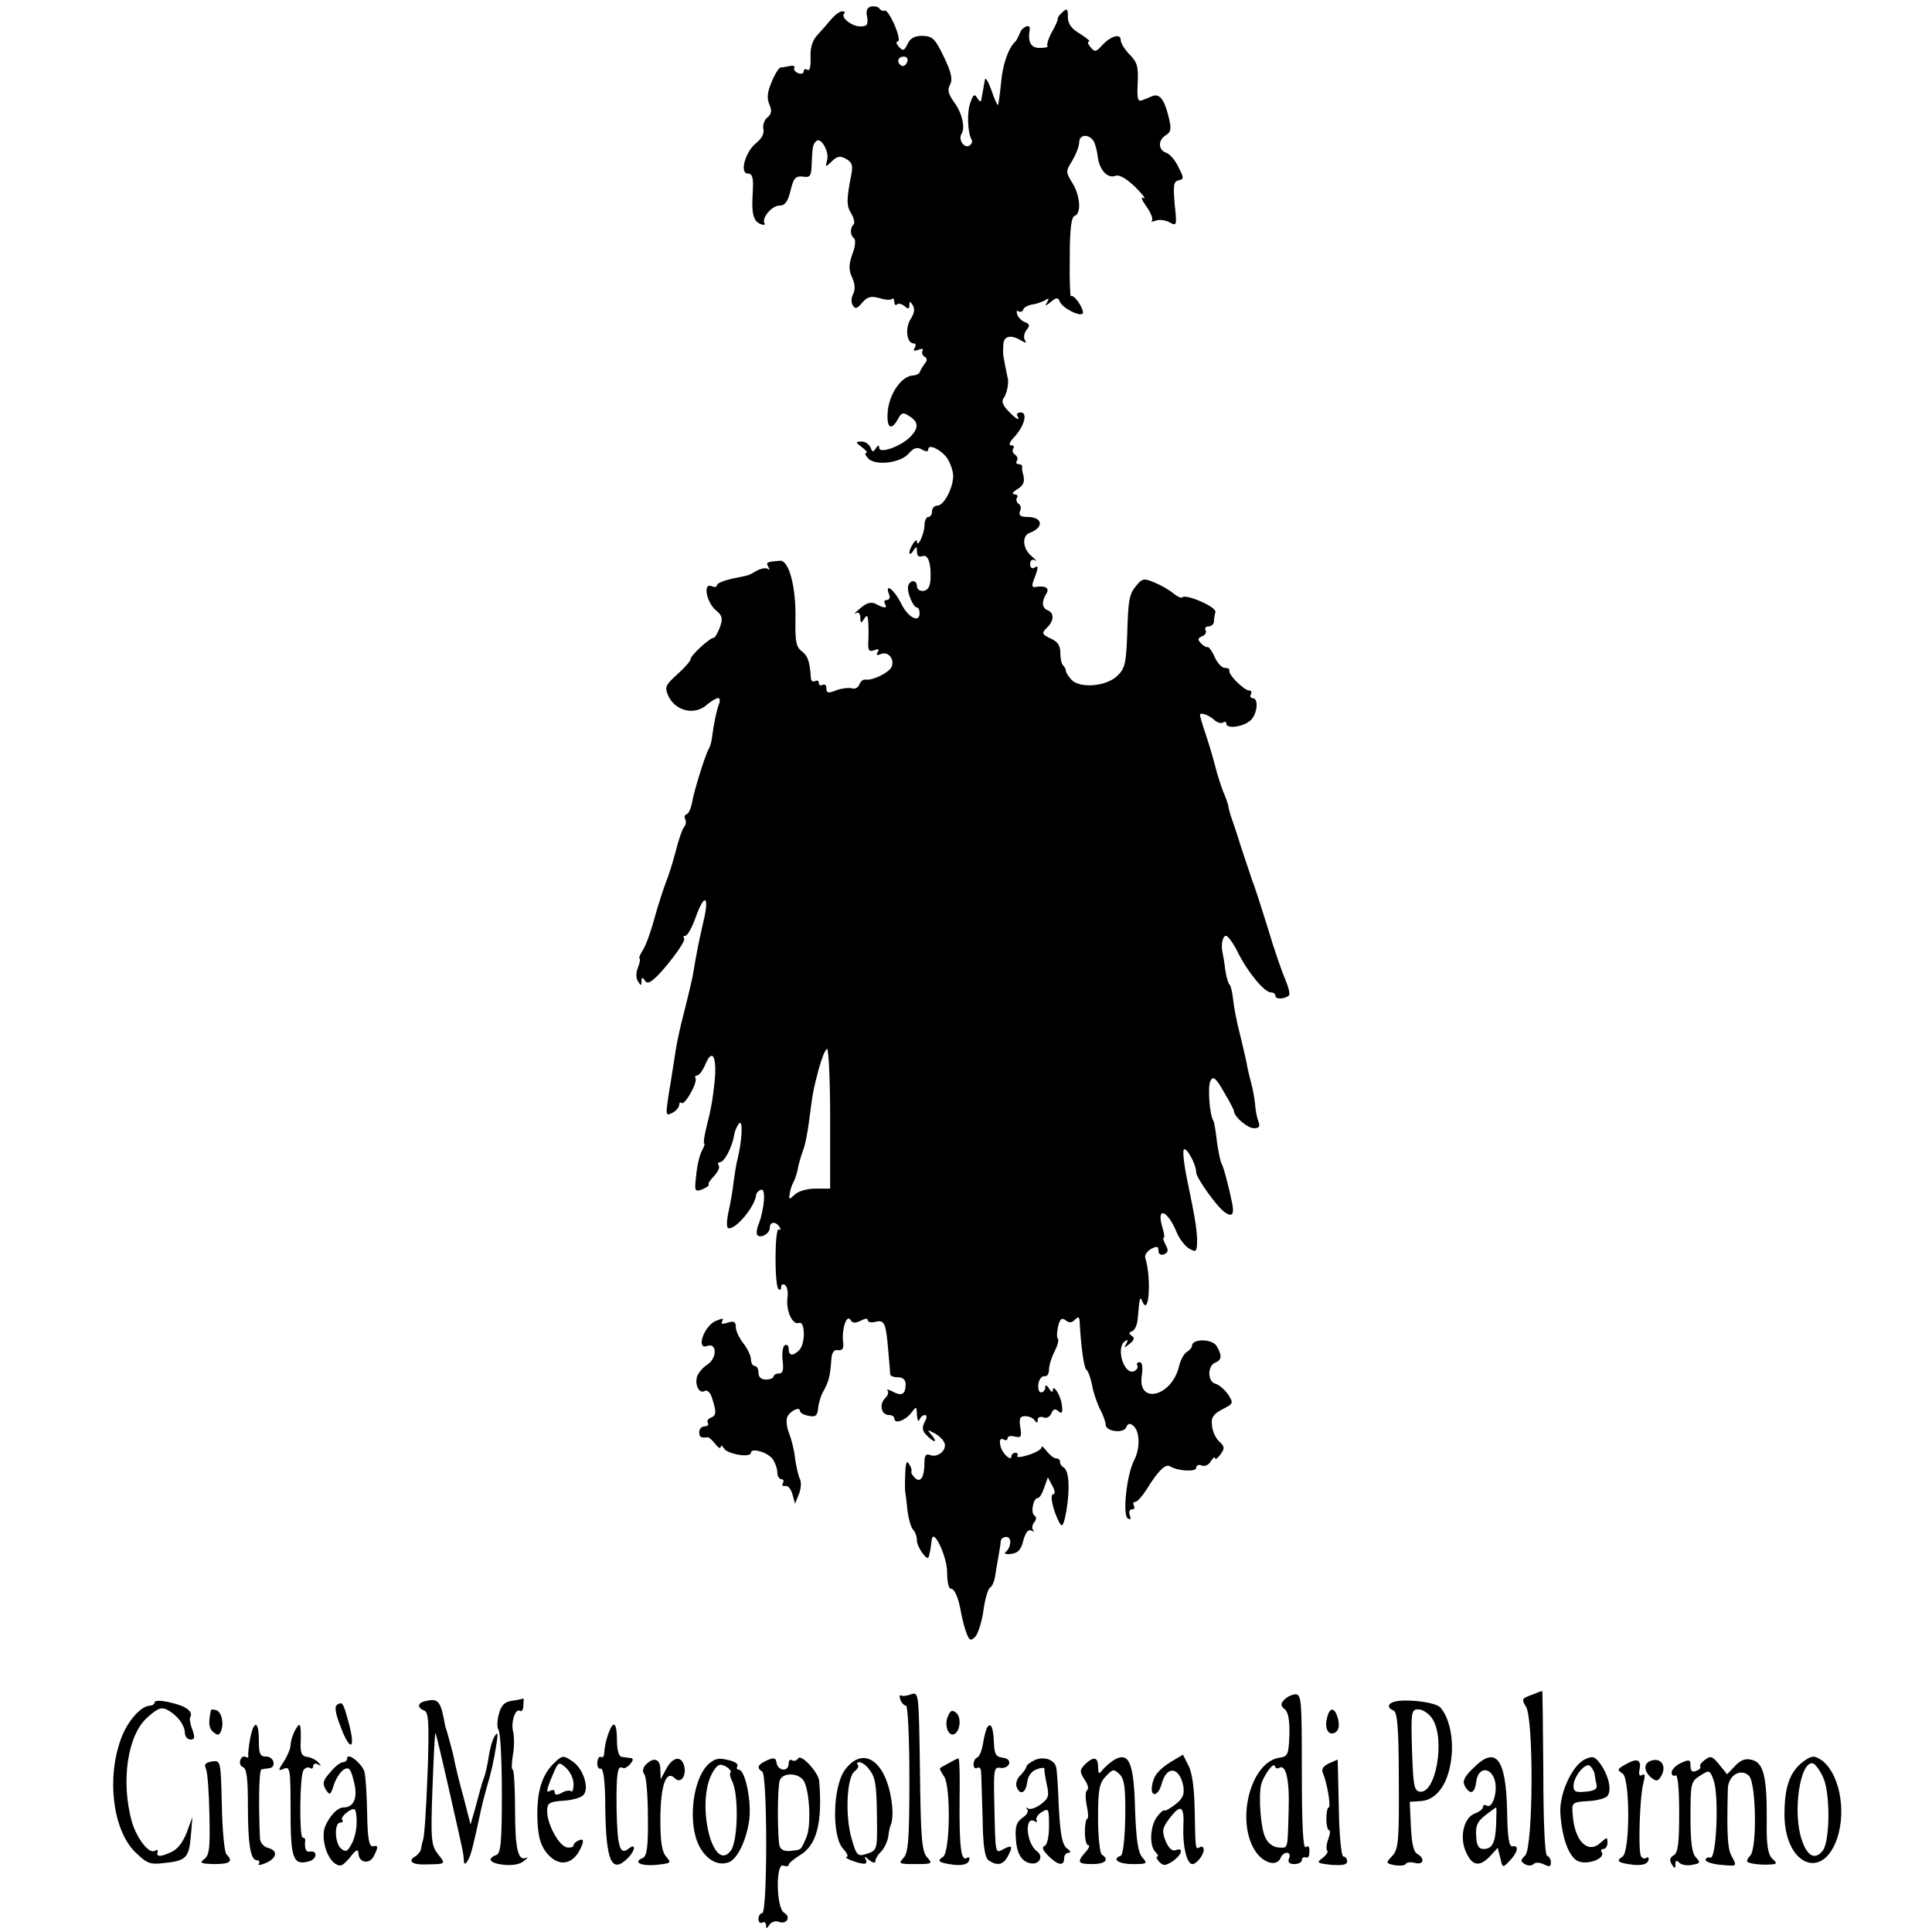 <?xml version="1.0" standalone="no"?>
<!DOCTYPE svg PUBLIC "-//W3C//DTD SVG 20010904//EN"
 "http://www.w3.org/TR/2001/REC-SVG-20010904/DTD/svg10.dtd">
<svg version="1.0" xmlns="http://www.w3.org/2000/svg"
 width="512pt" height="512pt" viewBox="0 0 512 512"
 preserveAspectRatio="xMidYMid meet">
<g transform="translate(0,512) scale(0.1,-0.1)"
fill="#000000" stroke="none">
<path d="M2309 5103 c-11 -3 -15 -11 -11 -28 3 -20 0 -25 -18 -25 -23 0 -53
24 -43 34 4 3 1 6 -5 6 -7 0 -20 -10 -30 -22 -9 -11 -26 -30 -36 -41 -13 -14
-19 -33 -18 -59 1 -24 -2 -37 -8 -33 -6 3 -10 2 -10 -4 0 -6 -7 -8 -15 -5 -8
4 -13 10 -10 14 3 5 -3 7 -12 5 -10 -2 -21 -4 -25 -4 -4 -1 -15 -18 -23 -38
-12 -28 -13 -44 -6 -60 7 -16 6 -25 -5 -34 -9 -7 -13 -21 -11 -31 3 -11 -4
-25 -19 -37 -29 -23 -45 -81 -22 -81 12 0 15 -11 13 -47 -4 -59 1 -79 21 -87
8 -3 13 -2 10 2 -8 14 19 47 39 47 15 0 23 10 30 40 8 34 14 39 33 37 19 -3
22 1 23 32 2 48 3 53 12 62 12 12 35 -27 29 -50 -5 -20 -5 -20 12 -4 14 14 22
16 38 7 16 -9 19 -17 14 -42 -13 -66 -13 -83 0 -103 7 -12 10 -25 6 -29 -10
-10 -9 -29 1 -36 5 -4 4 -22 -4 -42 -10 -28 -10 -42 -1 -62 8 -17 9 -32 3 -44
-5 -9 -6 -23 -1 -30 6 -11 12 -9 25 7 14 16 23 18 46 12 15 -5 30 -6 33 -2 3
3 6 -1 6 -8 0 -7 3 -10 7 -7 3 4 12 2 20 -4 10 -9 13 -8 13 2 0 12 2 11 9 0 6
-9 4 -22 -6 -37 -15 -24 -10 -64 8 -64 6 0 7 -5 3 -12 -5 -8 -2 -9 10 -5 9 4
14 3 11 -2 -3 -5 -1 -13 5 -16 7 -4 8 -11 1 -18 -5 -7 -11 -16 -13 -22 -1 -5
-10 -10 -19 -10 -29 -2 -60 -45 -66 -91 -5 -47 8 -59 27 -24 9 17 14 18 30 7
25 -15 25 -32 2 -55 -26 -26 -82 -45 -82 -29 0 8 -3 8 -9 -1 -7 -11 -9 -11
-14 2 -4 9 -14 16 -24 16 -17 -1 -16 -2 1 -15 11 -8 16 -15 12 -15 -5 0 -3 -6
4 -14 17 -21 86 -14 108 12 13 15 22 18 35 11 11 -7 17 -6 17 0 0 16 33 0 50
-23 8 -12 15 -32 16 -45 1 -32 -24 -81 -42 -81 -8 0 -14 -7 -14 -15 0 -8 -4
-15 -10 -15 -5 0 -10 -10 -10 -22 0 -22 -19 -63 -20 -43 0 13 -20 -17 -20 -30
0 -5 5 -3 10 5 8 13 10 13 10 -2 0 -11 5 -15 14 -12 15 6 24 -17 22 -61 -1
-19 -7 -29 -18 -31 -10 -1 -18 4 -18 12 0 17 -17 19 -23 2 -5 -15 13 -58 23
-58 4 0 7 -7 7 -15 0 -28 -32 -11 -50 28 -18 35 -43 54 -31 22 4 -8 1 -15 -6
-15 -6 0 -8 -4 -5 -10 8 -12 -1 -13 -23 -1 -13 7 -25 4 -42 -11 -14 -11 -19
-17 -12 -13 7 4 12 -1 12 -12 0 -15 2 -16 10 -3 8 12 10 10 11 -10 1 -14 1
-37 0 -52 -1 -22 2 -26 16 -21 11 4 14 3 9 -5 -5 -8 -2 -10 9 -5 19 7 36 -13
28 -34 -6 -15 -50 -37 -69 -34 -7 1 -14 -5 -17 -14 -4 -8 -12 -12 -20 -9 -7 2
-26 0 -40 -5 -22 -9 -27 -8 -27 5 0 8 -4 12 -10 9 -5 -3 -10 -1 -10 5 0 6 -4
8 -10 5 -5 -3 -10 0 -11 7 -3 45 -8 60 -24 72 -15 11 -18 26 -17 83 2 87 -17
159 -41 157 -35 -3 -38 -4 -31 -16 4 -7 4 -10 -1 -6 -4 4 -17 2 -29 -4 -11 -7
-23 -13 -26 -13 -3 -1 -22 -5 -42 -9 -21 -5 -38 -12 -38 -17 0 -5 -7 -6 -15
-2 -23 8 -12 -45 13 -65 16 -13 18 -21 10 -44 -6 -15 -13 -28 -16 -28 -11 0
-62 -47 -62 -57 0 -5 -16 -23 -35 -40 -32 -29 -34 -34 -24 -57 19 -41 71 -53
103 -23 11 9 24 17 29 17 5 0 6 -8 2 -17 -6 -16 -13 -48 -19 -93 -1 -9 -5 -20
-8 -25 -9 -16 -39 -111 -44 -142 -3 -15 -9 -30 -15 -31 -5 -2 -6 -8 -3 -13 3
-6 2 -15 -4 -22 -5 -7 -14 -34 -21 -62 -7 -27 -19 -66 -27 -85 -7 -19 -21 -62
-30 -95 -9 -33 -22 -70 -30 -82 -8 -13 -12 -23 -9 -23 2 0 1 -11 -4 -23 -6
-14 -6 -30 0 -38 7 -12 9 -12 9 1 0 10 3 11 8 3 5 -9 11 -9 22 0 28 22 90 104
83 110 -3 4 -2 7 3 7 6 0 18 22 28 50 24 67 37 55 19 -17 -12 -53 -17 -78 -27
-138 -2 -11 -11 -49 -20 -85 -18 -70 -23 -95 -31 -150 -3 -19 -9 -58 -14 -87
-7 -49 -7 -51 11 -42 10 5 18 15 18 21 0 6 3 8 6 5 8 -8 44 55 37 66 -2 4 0 7
5 7 5 0 15 14 22 31 18 42 30 18 24 -46 -6 -54 -9 -71 -23 -127 -5 -21 -7 -38
-5 -38 3 0 0 -9 -6 -20 -6 -11 -13 -40 -15 -65 -5 -42 -4 -44 16 -37 11 5 19
10 17 13 -2 3 5 13 15 23 9 10 15 22 12 27 -4 5 -2 9 3 9 11 0 31 37 37 69 2
14 9 29 14 34 10 10 8 -42 -4 -93 -4 -14 -8 -42 -11 -63 -2 -20 -8 -55 -13
-77 -5 -22 -6 -42 -2 -44 16 -10 72 55 75 88 1 5 6 11 13 13 13 5 9 -49 -6
-90 -6 -14 -7 -27 -4 -30 9 -10 33 4 33 19 0 17 16 18 26 2 4 -6 3 -9 -2 -6
-11 7 -12 -147 -1 -158 4 -4 7 -2 7 5 0 7 5 9 10 6 6 -4 9 -19 7 -33 -5 -35
13 -74 30 -68 17 7 18 -55 1 -72 -17 -17 -28 -15 -28 4 0 8 -5 12 -10 9 -6 -3
-8 -22 -6 -41 3 -25 1 -34 -10 -34 -8 0 -14 -4 -14 -8 0 -4 -9 -8 -20 -8 -13
0 -20 7 -20 18 0 10 -4 18 -10 18 -5 0 -10 8 -10 18 0 9 -9 28 -20 42 -11 14
-20 33 -20 43 0 14 -5 17 -21 12 -15 -5 -19 -4 -15 4 5 8 1 8 -18 0 -31 -14
-52 -77 -22 -66 26 10 27 -32 1 -49 -13 -8 -25 -23 -28 -33 -6 -23 7 -46 21
-37 6 3 14 -4 18 -16 13 -39 13 -49 -2 -55 -8 -3 -11 -9 -8 -14 3 -5 -1 -9 -9
-9 -7 0 -14 -7 -14 -15 0 -14 5 -16 23 -14 3 0 12 -8 20 -18 7 -10 14 -13 14
-8 0 6 4 4 9 -4 10 -15 71 -25 71 -11 0 14 44 2 58 -17 6 -9 12 -25 12 -35 0
-10 5 -18 11 -18 5 0 7 -5 4 -10 -4 -6 -1 -9 6 -8 7 2 15 -8 19 -22 l7 -25 10
25 c6 14 7 32 3 40 -4 8 -10 33 -13 55 -2 22 -10 52 -16 67 -6 15 -8 34 -5 42
6 16 34 30 34 17 0 -5 10 -11 23 -13 18 -4 23 0 25 19 1 13 7 34 14 46 14 25
18 40 21 82 1 21 7 29 18 27 12 -2 16 5 13 24 -3 34 10 72 20 56 5 -9 13 -9
27 -2 11 6 19 7 19 1 0 -5 9 -7 20 -4 24 6 28 -3 34 -77 3 -30 5 -58 5 -62 1
-5 10 -8 21 -8 13 0 20 -7 20 -18 0 -27 -10 -33 -34 -20 -11 6 -18 7 -14 3 4
-4 1 -14 -7 -21 -16 -17 -9 -44 11 -44 8 0 14 -4 14 -9 0 -16 29 -6 45 15 14
18 14 18 15 -6 1 -14 4 -19 7 -12 2 6 9 12 14 12 6 0 6 -8 -1 -19 -7 -15 -6
-23 6 -35 21 -21 30 -20 13 1 -13 15 -12 15 7 5 12 -6 24 -18 27 -26 7 -19
-18 -40 -38 -32 -11 4 -15 -1 -15 -18 0 -40 -10 -57 -25 -43 -7 7 -11 14 -10
17 2 3 0 12 -6 20 -6 11 -9 4 -10 -25 -1 -22 -1 -44 0 -49 1 -5 4 -28 6 -50 3
-22 9 -44 15 -50 5 -5 10 -18 10 -29 0 -17 28 -56 31 -43 1 3 3 11 4 16 1 6 3
18 4 28 3 37 41 -42 41 -85 0 -24 4 -43 9 -43 11 0 21 -24 28 -64 3 -16 9 -40
14 -53 8 -21 11 -23 24 -10 7 8 17 39 21 68 4 30 12 57 17 61 6 3 12 17 14 30
2 13 6 37 9 53 3 17 6 35 6 41 1 6 7 11 15 11 15 0 13 -28 -2 -40 -5 -4 1 -7
14 -5 19 2 27 11 33 36 6 21 13 30 21 26 7 -4 9 -4 5 1 -4 4 -3 14 3 21 6 7 6
14 0 18 -10 7 -3 46 9 46 5 0 12 12 17 27 l10 28 12 -23 c7 -12 8 -22 2 -22
-10 0 0 -45 17 -76 7 -13 11 -6 18 32 10 60 7 106 -7 115 -6 3 -10 10 -10 15
1 5 -4 9 -10 9 -6 0 -17 9 -25 19 -8 11 -14 16 -14 10 0 -5 -16 -14 -35 -20
-19 -6 -32 -7 -29 -2 3 4 0 8 -5 8 -6 0 -11 -5 -11 -11 0 -6 -7 -4 -15 5 -17
16 -21 51 -5 41 6 -3 10 -2 10 3 0 6 9 8 19 5 17 -4 19 -1 15 24 -4 24 -1 30
13 30 10 0 21 -5 25 -11 5 -8 8 -7 8 1 0 7 7 10 15 7 8 -4 17 1 21 10 5 12 10
14 19 6 9 -8 12 -4 9 16 -2 25 -24 59 -24 39 0 -6 -5 -3 -10 5 -6 10 -10 11
-10 3 0 -7 -5 -13 -11 -13 -6 0 -9 10 -7 23 2 12 9 21 16 20 6 -2 12 6 12 17
0 12 7 34 15 49 8 16 12 31 8 34 -3 3 -2 18 1 32 5 20 10 24 20 16 9 -7 16 -7
24 1 9 9 12 9 13 -2 4 -75 12 -125 18 -130 5 -3 11 -21 15 -40 3 -19 13 -48
21 -64 8 -15 15 -34 15 -41 0 -19 48 -25 55 -7 4 10 9 11 18 4 18 -15 19 -59
3 -91 -20 -37 -32 -146 -17 -155 7 -5 9 -1 5 8 -3 9 -1 16 6 16 6 0 8 4 5 10
-3 5 -2 10 4 10 5 0 19 16 31 35 29 47 49 67 61 59 21 -13 69 -15 69 -4 0 7 7
10 15 6 8 -3 19 2 24 12 6 9 11 13 11 8 0 -6 6 -1 14 9 12 17 12 21 -3 35 -9
8 -18 27 -19 42 -3 21 3 30 27 43 30 15 30 17 16 39 -9 13 -24 26 -34 29 -21
5 -22 48 0 56 17 7 18 19 3 44 -11 19 -64 20 -65 1 0 -5 -6 -12 -14 -17 -7 -4
-16 -20 -20 -36 -18 -82 -112 -106 -99 -25 3 22 1 34 -6 34 -6 0 -9 -4 -6 -9
3 -5 -1 -11 -9 -15 -27 -10 -49 64 -23 80 7 5 8 3 3 -7 -8 -12 -6 -12 9 0 12
10 14 16 5 21 -8 6 -8 9 1 12 7 2 14 17 15 33 5 57 6 61 12 47 18 -45 25 60 8
115 -2 7 5 17 15 23 16 8 20 8 20 -4 0 -10 6 -13 15 -10 11 5 12 11 4 25 -5
10 -8 19 -5 19 3 0 1 13 -4 29 -16 55 14 44 38 -14 7 -17 21 -36 32 -43 17
-10 20 -10 22 5 2 33 -2 62 -26 177 -8 38 -12 74 -9 79 6 10 33 -38 33 -60 0
-14 54 -90 75 -105 19 -14 26 -8 21 20 -9 45 -23 99 -29 109 -3 5 -8 31 -12
57 -3 27 -7 51 -9 55 -11 16 -16 93 -8 107 7 13 14 8 35 -29 15 -25 27 -48 27
-51 0 -15 36 -46 53 -46 14 0 17 5 12 18 -4 9 -8 31 -9 47 -2 17 -6 39 -9 50
-3 11 -8 31 -11 45 -2 14 -11 52 -19 85 -9 33 -17 76 -19 95 -2 19 -6 37 -9
40 -4 3 -9 21 -12 40 -2 19 -6 40 -7 45 -5 20 0 45 9 45 5 0 20 -20 32 -45 26
-52 70 -105 87 -105 7 0 12 -4 12 -9 0 -10 25 -9 36 1 3 4 -1 21 -9 40 -8 18
-30 80 -47 138 -18 58 -36 114 -41 125 -4 11 -17 52 -30 90 -12 39 -25 77 -28
85 -2 8 -6 20 -6 25 -1 6 -7 22 -13 36 -6 15 -16 46 -22 70 -6 24 -18 63 -26
87 -8 23 -14 45 -14 47 0 9 24 0 38 -13 8 -7 18 -10 23 -7 5 4 9 2 9 -3 0 -14
43 -9 63 8 19 16 24 60 6 60 -5 0 -7 5 -4 10 3 6 1 10 -4 10 -14 0 -57 43 -53
53 1 4 -4 7 -12 7 -8 0 -20 13 -27 29 -7 16 -16 28 -19 26 -3 -1 -10 3 -17 10
-10 10 -9 14 3 19 8 3 12 10 9 16 -3 5 0 10 8 10 7 0 14 6 14 13 0 6 2 18 4
25 4 13 -78 49 -88 39 -2 -3 -13 2 -23 10 -10 9 -33 22 -50 29 -27 12 -33 11
-47 -6 -21 -24 -23 -37 -26 -137 -3 -73 -6 -85 -27 -105 -29 -27 -97 -33 -120
-10 -8 9 -15 19 -15 23 0 4 -3 11 -7 15 -5 4 -8 19 -8 34 0 19 -7 30 -26 38
-23 11 -24 14 -10 28 20 19 20 40 2 47 -15 6 -16 23 -3 44 9 14 -2 21 -25 18
-14 -3 -15 1 -7 22 12 31 11 36 -1 28 -5 -3 -10 1 -10 10 0 10 5 14 13 10 6
-4 3 1 -8 10 -25 20 -28 55 -6 63 38 14 35 42 -6 42 -18 0 -24 4 -20 15 4 8 2
17 -4 20 -5 4 -7 11 -4 16 4 5 0 9 -7 9 -7 1 -4 6 7 13 19 11 22 22 15 45 -1
4 -2 10 -1 15 0 4 -4 7 -10 7 -5 0 -8 4 -4 9 3 5 1 12 -5 16 -6 4 -8 11 -5 16
4 5 1 9 -6 9 -7 0 -3 10 10 23 26 29 35 64 16 64 -8 0 -12 -4 -9 -9 10 -16 -5
-8 -25 14 -13 13 -17 25 -12 32 9 10 16 45 11 56 -1 4 -7 35 -11 57 -1 4 -1
18 0 30 1 24 21 27 50 9 10 -6 12 -5 7 3 -4 6 -2 18 4 26 10 12 9 16 -3 21 -9
3 -18 12 -21 20 -3 8 -2 13 3 9 5 -3 11 -1 13 5 1 5 12 11 23 13 11 1 26 7 34
11 11 7 12 6 6 -5 -7 -11 -5 -11 10 1 14 12 19 12 23 2 6 -19 62 -46 62 -30
-1 16 -25 49 -32 43 -2 -3 -4 43 -3 102 0 75 4 108 13 111 18 6 15 53 -6 87
-18 29 -18 31 0 60 10 17 18 38 18 48 0 20 23 23 37 5 5 -7 10 -26 12 -42 4
-36 26 -60 47 -52 10 4 29 -7 53 -30 20 -20 29 -33 22 -29 -9 5 -6 -4 7 -22
12 -17 18 -33 15 -37 -4 -4 0 -4 9 -1 9 4 26 2 37 -4 20 -11 20 -9 14 48 -4
49 -3 60 10 63 15 3 15 6 0 35 -8 18 -23 35 -32 38 -22 7 -23 34 -1 47 14 9
15 17 6 52 -11 44 -24 59 -43 51 -7 -3 -19 -8 -27 -11 -11 -4 -13 5 -11 46 2
43 -1 55 -21 75 -13 13 -24 31 -24 39 0 19 -28 10 -51 -16 -15 -16 -18 -16
-29 -3 -7 8 -9 15 -4 15 5 0 -6 9 -23 20 -24 14 -33 27 -33 45 0 22 -2 24 -14
13 -8 -7 -14 -15 -13 -18 1 -3 -6 -19 -16 -36 -9 -17 -14 -34 -11 -36 3 -3 -7
-5 -21 -5 -23 0 -32 15 -26 50 2 15 -20 6 -26 -10 -4 -10 -9 -20 -12 -23 -18
-16 -34 -60 -38 -109 -3 -31 -7 -57 -8 -59 -2 -2 -10 16 -18 40 -9 24 -16 35
-17 26 -2 -10 -4 -22 -5 -28 -1 -5 -3 -16 -4 -22 -1 -9 -4 -9 -11 2 -7 12 -11
10 -18 -11 -10 -24 -8 -82 3 -99 3 -5 0 -12 -6 -16 -14 -8 -30 16 -21 31 11
17 1 57 -20 85 -15 21 -18 32 -10 46 7 14 3 33 -17 74 -23 48 -30 54 -56 55
-21 0 -33 -6 -40 -22 -9 -18 -12 -19 -23 -7 -7 8 -8 14 -3 14 6 0 2 19 -8 43
-10 23 -21 40 -26 39 -4 -2 -11 0 -14 5 -3 5 -13 7 -22 6z m95 -148 c-4 -8
-10 -12 -15 -9 -14 8 -10 24 6 24 9 0 12 -6 9 -15z m-204 -2800 l0 -185 -39 0
c-23 0 -46 -7 -55 -16 -15 -14 -16 -14 -13 3 1 10 6 23 9 29 4 6 9 21 12 35 2
13 9 36 14 50 6 14 13 52 17 85 10 75 9 70 25 132 8 28 17 52 22 52 4 0 8 -83
8 -185z"/>
<path d="M2415 630 c-11 -4 -23 -6 -27 -3 -4 2 -5 -3 -2 -11 3 -9 10 -16 15
-16 5 0 9 -87 9 -194 0 -164 -3 -197 -16 -210 -14 -15 -11 -16 32 -16 45 0 46
1 31 18 -14 15 -17 50 -19 229 -3 205 -3 210 -23 203z"/>
<path d="M4058 628 c-25 -9 -26 -11 -14 -31 21 -33 19 -373 -2 -394 -13 -13
-13 -16 -1 -23 8 -5 18 -5 23 0 5 5 16 5 28 -1 14 -7 18 -6 18 5 0 8 -4 16
-10 18 -6 2 -10 90 -10 221 -1 119 -2 217 -3 216 -1 0 -14 -5 -29 -11z"/>
<path d="M3403 615 c-10 -10 -9 -16 2 -25 9 -7 13 -30 12 -68 -2 -52 -4 -57
-26 -60 -78 -11 -118 -172 -62 -251 22 -30 56 -38 65 -14 3 7 10 13 17 13 6 0
9 -7 5 -15 -4 -10 1 -15 14 -15 11 0 20 5 20 10 0 6 4 9 9 8 5 -2 9 0 10 5 3
21 0 28 -9 22 -7 -4 -10 65 -10 199 0 190 -1 206 -17 206 -10 -1 -23 -7 -30
-15z m-13 -180 c18 11 28 -33 25 -115 -3 -105 -1 -97 -27 -96 -14 1 -28 11
-35 27 -12 24 -18 107 -11 139 6 24 33 61 36 50 2 -6 8 -8 12 -5z"/>
<path d="M410 609 c0 -5 -6 -9 -12 -9 -25 -1 -60 -41 -77 -87 -39 -105 -22
-241 36 -300 33 -32 40 -35 80 -30 57 6 64 14 69 74 l4 48 -15 -41 c-10 -26
-25 -46 -43 -53 -28 -13 -39 -12 -34 2 1 5 -2 6 -8 2 -15 -9 -48 33 -61 79
-29 106 -11 229 42 275 28 25 37 28 54 19 26 -15 44 -39 45 -60 0 -10 7 -18
15 -18 11 0 12 5 5 26 -6 14 -8 29 -6 33 9 15 -11 30 -52 39 -24 6 -42 6 -42
1z"/>
<path d="M1128 612 c-22 -4 -23 -18 -4 -25 12 -5 13 -31 10 -144 -5 -129 -9
-191 -14 -203 -1 -3 -3 -11 -4 -18 0 -7 -8 -17 -16 -22 -19 -11 -9 -21 21 -21
63 1 61 0 40 27 -18 23 -20 37 -15 172 3 80 6 148 8 149 1 1 17 -66 36 -150
41 -181 37 -163 39 -184 1 -15 3 -16 11 -3 8 13 14 37 35 135 1 6 7 30 14 55
14 48 18 65 27 120 4 27 3 31 -5 19 -6 -9 -13 -34 -16 -55 -3 -22 -9 -46 -12
-54 -3 -8 -7 -19 -8 -25 -2 -5 -8 -30 -15 -55 l-13 -45 -18 70 c-11 39 -21 81
-24 95 -2 14 -9 40 -14 58 -5 18 -10 35 -11 37 -12 68 -18 75 -52 67z"/>
<path d="M1358 613 c-21 -3 -30 -12 -36 -36 -5 -18 -5 -36 -1 -41 5 -6 9 -81
9 -168 0 -132 -3 -160 -15 -164 -26 -10 -17 -22 21 -26 21 -2 42 1 52 10 9 7
13 11 7 9 -22 -11 -30 23 -30 125 0 60 -3 108 -6 108 -4 0 -3 17 0 38 4 20 4
48 1 62 -7 26 6 64 18 56 5 -3 9 4 9 15 1 10 1 18 0 18 -1 -1 -14 -4 -29 -6z"/>
<path d="M3703 612 c-25 -4 -30 -17 -10 -25 10 -4 14 -46 14 -185 1 -162 -1
-182 -17 -200 -18 -19 -18 -20 6 -25 13 -2 27 -1 29 3 3 5 14 6 25 3 23 -6 27
12 6 24 -10 5 -15 29 -17 73 l-3 65 30 2 c41 3 72 45 80 112 7 55 -6 112 -30
137 -13 12 -76 21 -113 16z m93 -47 c35 -54 9 -201 -34 -193 -15 3 -17 19 -20
111 -3 101 -2 107 17 107 11 0 28 -11 37 -25z"/>
<path d="M893 602 c-7 -5 -4 -23 10 -59 25 -66 40 -60 22 8 -16 59 -17 60 -32
51z"/>
<path d="M559 588 c-7 -34 -6 -48 6 -58 12 -10 16 -9 21 3 8 22 1 50 -13 55
-7 2 -13 2 -14 0z"/>
<path d="M2511 569 c-9 -24 4 -53 19 -44 15 9 18 44 4 56 -11 9 -16 6 -23 -12z"/>
<path d="M3517 568 c-8 -29 4 -50 22 -39 9 6 11 18 7 35 -8 32 -22 34 -29 4z"/>
<path d="M663 513 c-4 -21 -6 -42 -5 -46 1 -5 -2 -6 -7 -3 -5 3 -11 0 -14 -8
-3 -8 0 -17 7 -19 10 -4 13 -32 13 -104 0 -101 7 -143 24 -143 6 0 8 -4 5 -9
-4 -5 5 -4 19 2 30 14 32 33 5 40 -11 3 -20 13 -21 24 -4 87 -3 183 4 184 4 1
13 2 20 3 20 2 14 31 -8 31 -16 0 -19 7 -19 43 0 52 -13 55 -23 5z"/>
<path d="M780 531 c-5 -11 -10 -27 -10 -36 0 -8 -8 -28 -17 -42 -17 -26 -17
-27 0 -20 16 6 17 -3 17 -112 0 -127 7 -145 48 -134 22 5 25 30 3 26 -10 -3
-15 10 -12 30 0 4 -2 7 -7 7 -9 0 -8 163 2 178 4 7 12 10 17 7 5 -4 9 -1 9 5
0 6 6 8 13 4 9 -5 9 -4 1 5 -6 7 -20 14 -30 15 -15 2 -19 11 -17 44 1 47 -2
51 -17 23z"/>
<path d="M1613 528 c-8 -23 -10 -33 -12 -56 0 -7 -5 -11 -9 -8 -4 2 -8 -4 -9
-14 -1 -11 3 -19 9 -17 7 1 12 -33 12 -103 2 -144 17 -177 60 -134 20 20 22
41 2 25 -23 -19 -30 4 -32 104 -1 93 2 118 16 110 4 -3 13 2 20 10 9 11 9 15
1 16 -6 1 -17 2 -23 3 -8 1 -13 17 -13 44 0 46 -9 55 -22 20z"/>
<path d="M2616 542 c-3 -5 -8 -24 -11 -43 -3 -19 -10 -35 -16 -37 -5 -2 -9
-10 -9 -18 0 -9 5 -12 10 -9 6 3 10 -2 10 -12 1 -10 2 -64 4 -121 1 -77 6
-106 17 -113 22 -14 37 -11 49 10 15 28 13 33 -10 21 -23 -12 -22 -19 -25 122
-2 88 -1 96 16 93 9 -2 20 3 23 10 3 9 -3 15 -17 17 -18 2 -22 10 -23 41 -2
40 -8 54 -18 39z"/>
<path d="M920 460 c0 -5 -5 -10 -11 -10 -7 0 -22 -12 -34 -27 -19 -21 -21 -29
-12 -45 11 -17 13 -16 22 13 6 17 18 35 27 40 13 7 18 1 26 -33 11 -42 0 -68
-28 -68 -16 0 -38 -24 -49 -52 -10 -28 3 -79 26 -96 15 -10 20 -8 40 15 16 21
22 24 23 12 0 -25 28 -31 40 -9 13 25 13 31 -2 27 -10 -1 -14 22 -15 87 -1 50
-4 99 -7 110 -6 22 -46 54 -46 36z m25 -172 c0 -18 -6 -43 -14 -56 -10 -19
-15 -21 -27 -11 -17 14 -19 69 -2 69 6 0 8 3 5 7 -7 7 24 33 33 28 3 -2 6 -19
5 -37z"/>
<path d="M1473 452 c-35 -31 -50 -75 -49 -145 1 -50 7 -73 22 -94 34 -45 77
-36 97 19 4 12 2 15 -9 11 -7 -3 -14 -9 -14 -13 0 -5 -8 -7 -17 -6 -21 3 -53
61 -53 96 0 22 5 25 43 28 23 1 47 8 53 15 17 18 -1 72 -30 90 -22 15 -26 15
-43 -1z m47 -60 c0 -14 -3 -22 -6 -19 -4 3 -15 2 -25 -4 -13 -7 -19 -6 -19 1
0 6 -4 8 -10 5 -14 -8 -13 -1 5 42 15 35 16 35 35 18 11 -10 20 -29 20 -43z"/>
<path d="M2033 455 c-25 -11 -29 -20 -13 -30 14 -8 14 -375 0 -375 -5 0 -10
-7 -10 -16 0 -8 5 -12 10 -9 6 3 10 0 10 -7 0 -10 2 -10 9 1 5 8 16 11 25 8
21 -8 33 13 14 24 -21 12 -23 133 -2 125 8 -3 14 -2 14 2 0 4 13 15 29 25 45
26 61 85 52 197 -2 23 -48 73 -56 60 -3 -6 -11 -8 -16 -5 -5 4 -9 -1 -9 -9 0
-22 -28 -20 -32 2 -2 14 -7 15 -25 7z m98 -56 c15 -30 19 -118 6 -148 -15 -35
-13 -33 -41 -36 -17 -2 -27 3 -30 13 -6 21 -6 151 0 172 6 24 52 23 65 -1z"/>
<path d="M2743 456 c-13 -6 -23 -14 -23 -18 0 -3 -7 -14 -16 -23 -9 -8 -13
-22 -10 -30 9 -24 24 -17 28 11 2 17 11 30 25 35 13 5 22 5 21 1 -1 -4 2 -22
6 -41 7 -29 5 -37 -15 -52 -13 -10 -28 -15 -34 -12 -5 4 -7 3 -3 -2 5 -5 -1
-15 -12 -22 -16 -11 -20 -24 -18 -53 2 -42 15 -64 40 -68 23 -4 34 19 16 32
-29 21 -34 97 -5 79 5 -3 7 -2 4 3 -3 6 3 15 14 22 18 11 19 9 19 -37 0 -29
-5 -51 -12 -53 -8 -3 -4 -12 10 -26 26 -26 42 -28 42 -7 0 8 5 15 12 15 7 0 5
5 -5 12 -12 10 -17 36 -21 108 -2 52 -5 100 -7 106 -4 21 -33 30 -56 20z"/>
<path d="M2954 457 c-10 -6 -24 -18 -31 -26 -11 -14 -12 -13 -13 7 0 26 -12
28 -35 6 -14 -15 -14 -19 -1 -40 9 -12 12 -25 7 -28 -5 -3 -5 -22 -1 -41 4
-19 5 -35 1 -35 -3 0 -6 -16 -6 -35 0 -19 4 -35 9 -35 5 0 2 -8 -7 -18 -24
-27 -21 -32 18 -32 34 0 46 12 25 25 -5 3 -10 47 -10 96 0 76 3 93 20 111 19
20 21 21 37 6 13 -13 16 -36 15 -115 -1 -56 -6 -99 -12 -101 -25 -9 -6 -22 32
-22 38 0 40 1 25 18 -11 13 -16 45 -19 128 -3 122 -16 152 -54 131z"/>
<path d="M3103 451 c-33 -21 -46 -37 -50 -63 -5 -32 16 -29 25 3 13 51 48 48
58 -5 3 -21 -1 -32 -20 -47 -14 -11 -28 -19 -30 -17 -3 2 -12 -6 -20 -17 -18
-24 -21 -76 -4 -93 7 -7 9 -12 5 -12 -4 0 -2 -6 5 -14 11 -11 16 -11 35 1 25
17 31 38 9 30 -9 -4 -19 5 -27 24 -10 26 -9 34 8 57 32 43 42 38 39 -20 -2
-50 9 -98 24 -98 11 0 30 24 30 38 0 7 -4 10 -10 7 -12 -7 -12 -11 -14 100 -1
57 -7 100 -17 117 l-14 28 -32 -19z"/>
<path d="M3904 434 c-24 -23 -29 -35 -22 -47 14 -25 26 -20 30 10 4 38 35 43
48 9 11 -29 -4 -81 -20 -71 -5 3 -10 2 -10 -4 0 -5 -9 -12 -19 -16 -33 -10
-45 -67 -24 -107 16 -34 35 -35 62 -7 l20 22 7 -27 c6 -27 6 -27 25 -7 22 23
25 42 7 38 -9 -1 -13 24 -14 94 -3 140 -30 174 -90 113z m61 -147 c-2 -51 -10
-67 -34 -67 -12 0 -18 9 -19 34 -2 27 3 39 24 55 15 12 28 21 29 21 1 0 1 -19
0 -43z"/>
<path d="M4199 457 c-33 -17 -66 -89 -64 -140 4 -71 25 -125 52 -131 26 -7 67
10 58 25 -4 5 -1 9 4 9 6 0 11 7 11 17 0 15 -1 15 -19 -1 -33 -30 -68 5 -73
73 -3 34 -3 35 41 38 25 1 48 8 52 15 11 17 0 57 -21 85 -14 19 -20 20 -41 10z
m27 -39 c1 -7 3 -20 5 -28 3 -11 -6 -16 -28 -18 -27 -3 -33 0 -33 15 0 26 33
64 44 53 6 -6 11 -15 12 -22z"/>
<path d="M4518 456 c-10 -7 -15 -15 -12 -18 2 -3 -2 -8 -11 -11 -10 -5 -15 0
-15 13 0 17 -3 18 -25 8 -14 -6 -25 -18 -25 -25 0 -8 5 -11 10 -8 6 4 10 -31
10 -99 0 -81 -3 -107 -15 -113 -10 -6 -11 -13 -5 -23 8 -13 10 -13 10 0 0 10
3 11 11 3 5 -5 21 -8 34 -5 21 4 22 6 10 19 -11 11 -15 39 -15 108 0 88 1 94
25 109 25 16 26 16 36 -11 15 -39 8 -209 -8 -206 -7 2 -13 -1 -13 -6 0 -5 18
-11 40 -13 45 -4 44 -5 28 25 -10 19 -12 61 -9 177 1 35 34 55 56 34 19 -19
22 -193 3 -212 -6 -6 -10 -14 -7 -16 5 -5 37 -9 62 -7 17 1 17 3 3 16 -11 12
-15 37 -14 98 1 116 -8 156 -39 163 -17 5 -30 0 -45 -16 l-21 -22 -21 26 c-18
22 -23 24 -38 12z"/>
<path d="M4782 454 c-38 -27 -53 -67 -53 -144 1 -132 101 -176 140 -61 25 77
4 176 -44 208 -18 11 -24 10 -43 -3z m49 -43 c20 -41 19 -172 -1 -196 -20 -25
-41 -14 -55 29 -25 72 -5 209 29 203 6 -1 18 -17 27 -36z"/>
<path d="M562 452 c-18 -3 -22 -8 -16 -20 4 -9 8 -64 9 -122 2 -86 0 -107 -14
-117 -13 -10 -9 -12 27 -13 42 0 51 7 32 26 -5 5 -11 63 -12 129 -3 119 -3
120 -26 117z"/>
<path d="M1711 443 c-8 -9 -9 -18 -3 -26 5 -7 9 -58 9 -114 1 -79 -3 -103 -14
-107 -27 -11 -4 -22 37 -18 38 4 40 5 26 21 -12 13 -16 39 -16 102 1 89 15
130 39 106 15 -15 31 7 24 34 -8 27 -30 23 -47 -8 l-15 -28 -1 26 c0 28 -18
34 -39 12z"/>
<path d="M1880 447 c-37 -30 -55 -125 -37 -193 14 -52 53 -83 89 -69 22 9 45
56 53 108 8 50 -10 137 -27 137 -5 0 -7 4 -4 9 3 5 -4 11 -17 15 -31 8 -40 7
-57 -7z m56 -24 c-3 -3 -1 -13 4 -23 18 -33 16 -158 -3 -184 -48 -65 -94 127
-49 206 13 22 19 25 35 17 10 -6 16 -13 13 -16z"/>
<path d="M2238 428 c-31 -45 -34 -174 -4 -207 11 -12 15 -21 10 -22 -12 -1 28
-17 44 -18 8 -1 10 4 6 12 -5 8 -2 8 9 -2 10 -8 17 -9 17 -3 0 6 7 18 16 26 8
9 16 26 18 39 1 13 5 27 7 32 3 6 5 24 4 40 -9 122 -75 176 -127 103z m63 6
c19 -23 22 -39 23 -131 1 -88 1 -87 -31 -97 -20 -6 -24 -2 -36 41 -18 60 -13
164 8 179 8 6 12 14 8 17 -3 4 -2 7 4 7 6 0 17 -7 24 -16z"/>
<path d="M2515 448 c-11 -6 -22 -12 -24 -14 -1 -1 3 -11 11 -22 18 -27 16
-201 -3 -213 -18 -11 -10 -16 30 -21 23 -2 36 2 39 11 3 8 0 11 -6 7 -15 -9
-20 29 -19 152 1 61 0 112 -3 112 -3 0 -14 -6 -25 -12z"/>
<path d="M3522 447 c-15 -7 -21 -16 -16 -26 11 -26 22 -91 15 -91 -3 0 -6 -13
-6 -30 0 -16 3 -30 7 -30 4 0 3 -11 -2 -24 -5 -13 -6 -27 -3 -30 4 -3 -2 -12
-12 -20 -17 -12 -15 -14 23 -18 30 -2 42 0 42 9 0 7 -4 13 -10 13 -5 0 -11 54
-12 129 l-3 128 -23 -10z"/>
<path d="M4315 448 c-30 -16 -31 -18 -15 -28 20 -12 20 -207 0 -220 -19 -12
-12 -17 29 -22 23 -2 36 2 39 11 3 8 0 11 -6 7 -5 -3 -12 0 -14 7 -7 21 -2
160 7 191 5 20 5 27 -3 22 -7 -4 -10 1 -7 14 5 25 -5 31 -30 18z"/>
<path d="M4373 453 c-18 -7 -16 -28 3 -44 13 -10 17 -10 25 2 18 28 1 54 -28
42z"/>
</g>
</svg>
